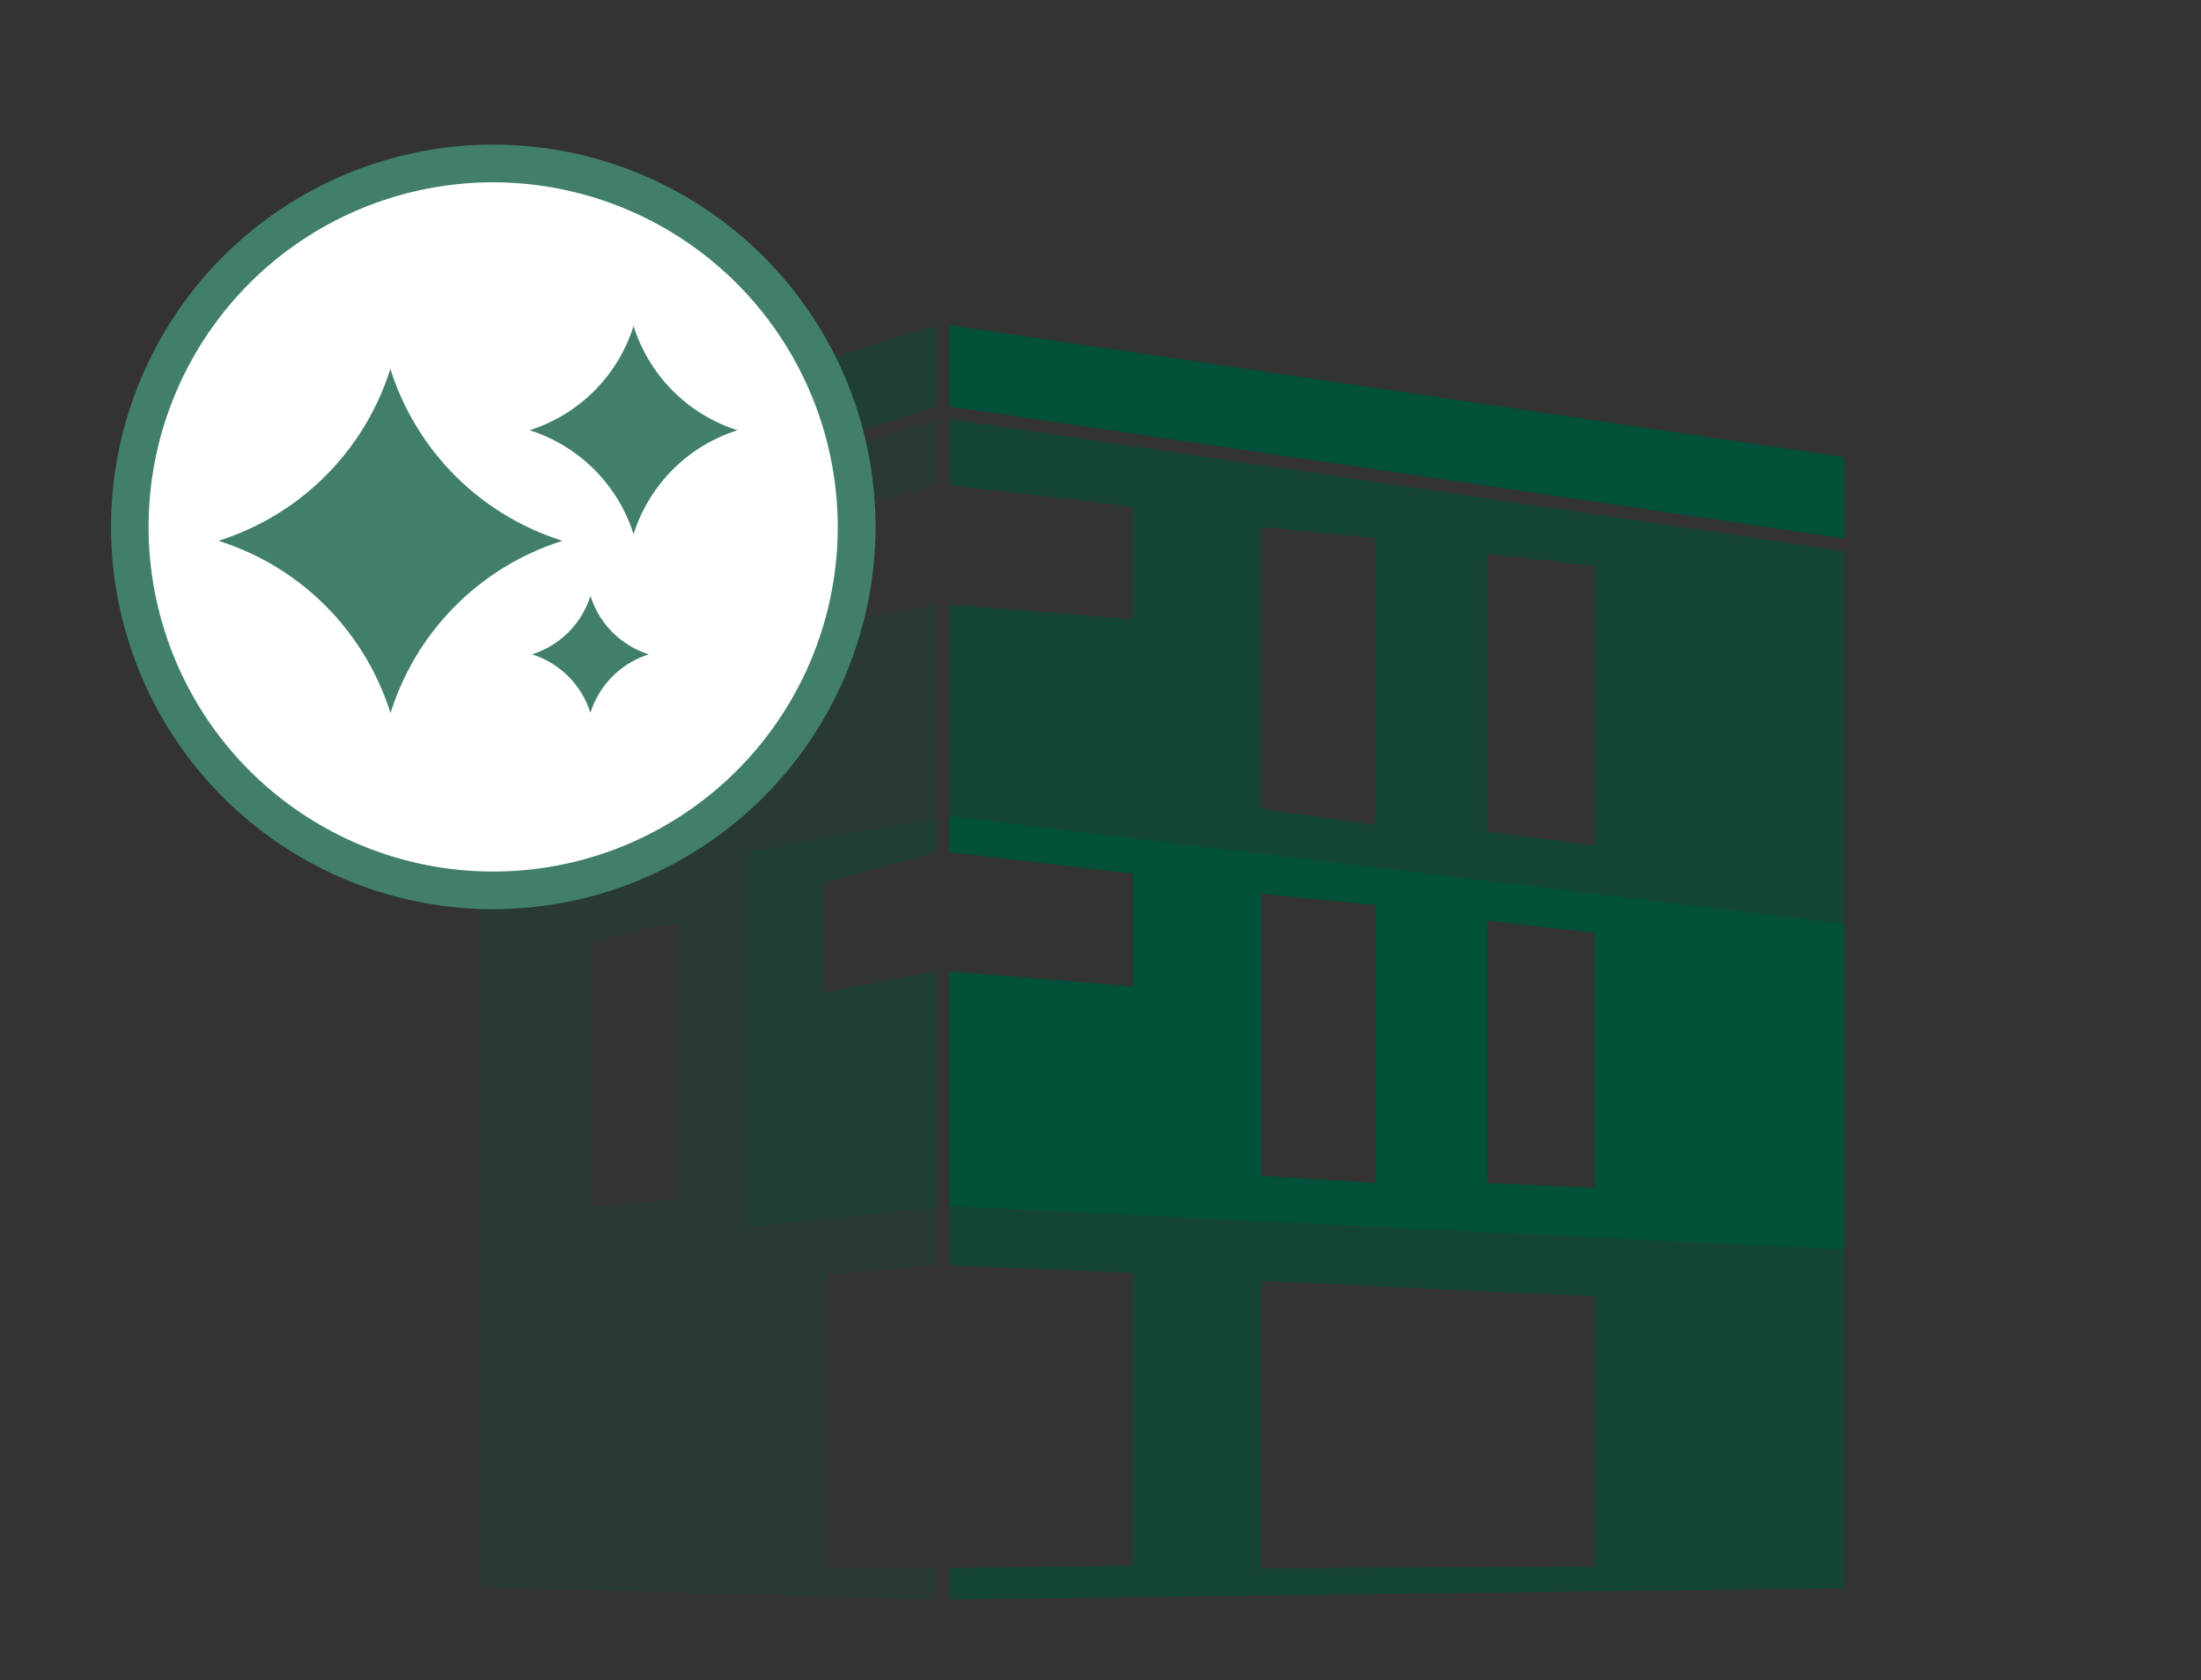 <svg id="Ebene_1" data-name="Ebene 1" xmlns="http://www.w3.org/2000/svg" viewBox="0 0 359.94 274.72"><rect x="0" y="0" width="359.94" height="274.72" fill="#333333" stroke="none"/><defs><style>.cls-1,.cls-2,.cls-4,.cls-5{fill:#015039;}.cls-1{opacity:0.4;}.cls-1,.cls-4,.cls-5,.cls-8{isolation:isolate;}.cls-3{fill:none;}.cls-4{opacity:0.2;}.cls-5{opacity:0.6;}.cls-6{fill:#fff;}.cls-7,.cls-8{fill:#417f6c;}</style></defs><title>zustand_wohnung</title><polygon class="cls-1" points="153.18 53.16 78.37 76.75 78.37 90.06 153.18 66.47 153.18 53.16"/><polygon class="cls-2" points="155.25 53.16 155.25 66.47 301.57 88.05 301.57 74.74 155.25 53.16"/><polygon class="cls-3" points="224.93 134.88 224.93 133.41 206.28 132.25 224.93 134.88"/><polygon class="cls-3" points="243.22 135.91 260.78 138.21 260.78 134.26 243.22 133.41 243.22 135.91"/><polygon class="cls-3" points="108.86 90.96 96.54 94.2 96.54 137.24 108.86 136.12 108.86 90.96"/><polygon class="cls-3" points="153.18 206.88 135.19 208.4 135.19 256.44 137.27 256.44 137.27 208.4 155.25 206.88 155.25 197.24 153.18 197.46 153.18 206.88"/><polygon class="cls-3" points="185.25 208.16 155.25 206.88 137.27 208.4 137.27 256.44 153.18 256.44 155.25 256.44 185.25 256.03 185.25 208.16"/><polygon class="cls-3" points="206.28 132.25 224.93 133.41 224.93 87.98 206.28 86.16 206.28 132.25"/><polygon class="cls-3" points="185.25 82.86 155.25 79.33 155.25 98.83 185.25 101.28 185.25 82.86"/><polygon class="cls-3" points="108.86 151.51 108.86 150.96 96.54 154.2 96.54 197.24 98.61 197.06 98.61 154.2 108.86 151.51"/><polygon class="cls-3" points="108.86 151.51 98.61 154.2 98.61 197.06 108.86 196.12 108.86 151.51"/><polygon class="cls-3" points="260.78 212 206.28 209.44 206.28 256.44 260.78 256.15 260.78 212"/><polygon class="cls-3" points="243.22 133.41 260.78 134.26 260.78 92.56 243.22 90.55 243.22 133.41"/><path class="cls-4" d="M135.19,256.44v-48l18-1.52V197.5l-30.9,3.15V139.33l30.9-5.55V98.83l-18.39,3.41v-18l18.38-5V68.54L78.37,92.14V259.5l74.81,2.06v-5.12h-18ZM96.54,94.2,108.85,91v45.16l-12.31,1.12Zm14.39,101.92-12.31,1.12v-.18l-2.08.18v-43L108.85,151v.55l2.08-.55Z"/><path class="cls-5" d="M155.25,206.88l30,1.28V256l-30,.41v5.12l146.32-1.83V204.36l-146.32-7.12Zm51,2.56,54.5,2.56v44.15l-54.5.29Z"/><path class="cls-5" d="M155.25,68.54V79.33l30,3.53v18.42l-30-2.45v34.58L301.57,151V90.12Zm69.68,64.87v1.47l-18.65-2.63V86.16L224.93,88Zm35.85.85v4l-17.56-2.3V90.55l17.56,2Z"/><polygon class="cls-3" points="224.93 147.98 206.28 146.16 206.28 192.25 224.93 193.41 224.93 147.98"/><polygon class="cls-3" points="185.25 161.28 185.25 142.86 155.25 139.33 155.25 158.83 185.25 161.28"/><polygon class="cls-3" points="153.18 139.89 153.18 139.33 134.8 144.28 134.8 162.24 136.87 161.86 136.87 144.28 153.18 139.89"/><polygon class="cls-3" points="153.18 139.89 136.87 144.28 136.87 161.86 153.18 158.83 153.18 139.89"/><polygon class="cls-3" points="260.78 152.56 243.22 150.54 243.22 193.41 260.78 194.26 260.78 152.56"/><polygon class="cls-1" points="153.18 139.33 153.18 133.78 122.28 139.33 122.28 200.61 153.18 197.46 153.18 171.88 153.18 159.21 153.18 158.83 134.8 162.24 134.8 144.28 153.18 139.33"/><path class="cls-2" d="M155.25,139.33l30,3.53v18.42l-30-2.45v38.41l146.32,7.12V151L155.25,133.41Zm88,11.22,17.56,2v41.7l-17.56-.85Zm-36.94-4.39L224.93,148v45.42l-18.65-1.16Z"/><circle class="cls-6" cx="80.67" cy="86.16" r="59.43"/><path class="cls-7" d="M80.67,148.67a62.51,62.51,0,1,1,62.51-62.51A62.58,62.58,0,0,1,80.67,148.67Zm0-118.86A56.35,56.35,0,1,0,137,86.16,56.42,56.42,0,0,0,80.67,29.81Z"/><path class="cls-8" d="M63.84,116.55h0A43,43,0,0,0,35.72,88.43h0A43,43,0,0,0,63.84,60.31h0A43,43,0,0,0,92,88.43h0a43,43,0,0,0-28.12,28.12Z"/><path class="cls-8" d="M103.61,87.35h0a26.09,26.09,0,0,0-17-17h0a26.08,26.08,0,0,0,17-17.05h0a26.07,26.07,0,0,0,17,17.05h0a26.07,26.07,0,0,0-17,17Z"/><path class="cls-8" d="M96.55,116.55h0A14.59,14.59,0,0,0,87,107h0a14.63,14.63,0,0,0,9.56-9.57h0a14.63,14.63,0,0,0,9.56,9.57h0a14.59,14.59,0,0,0-9.56,9.56Z"/></svg>